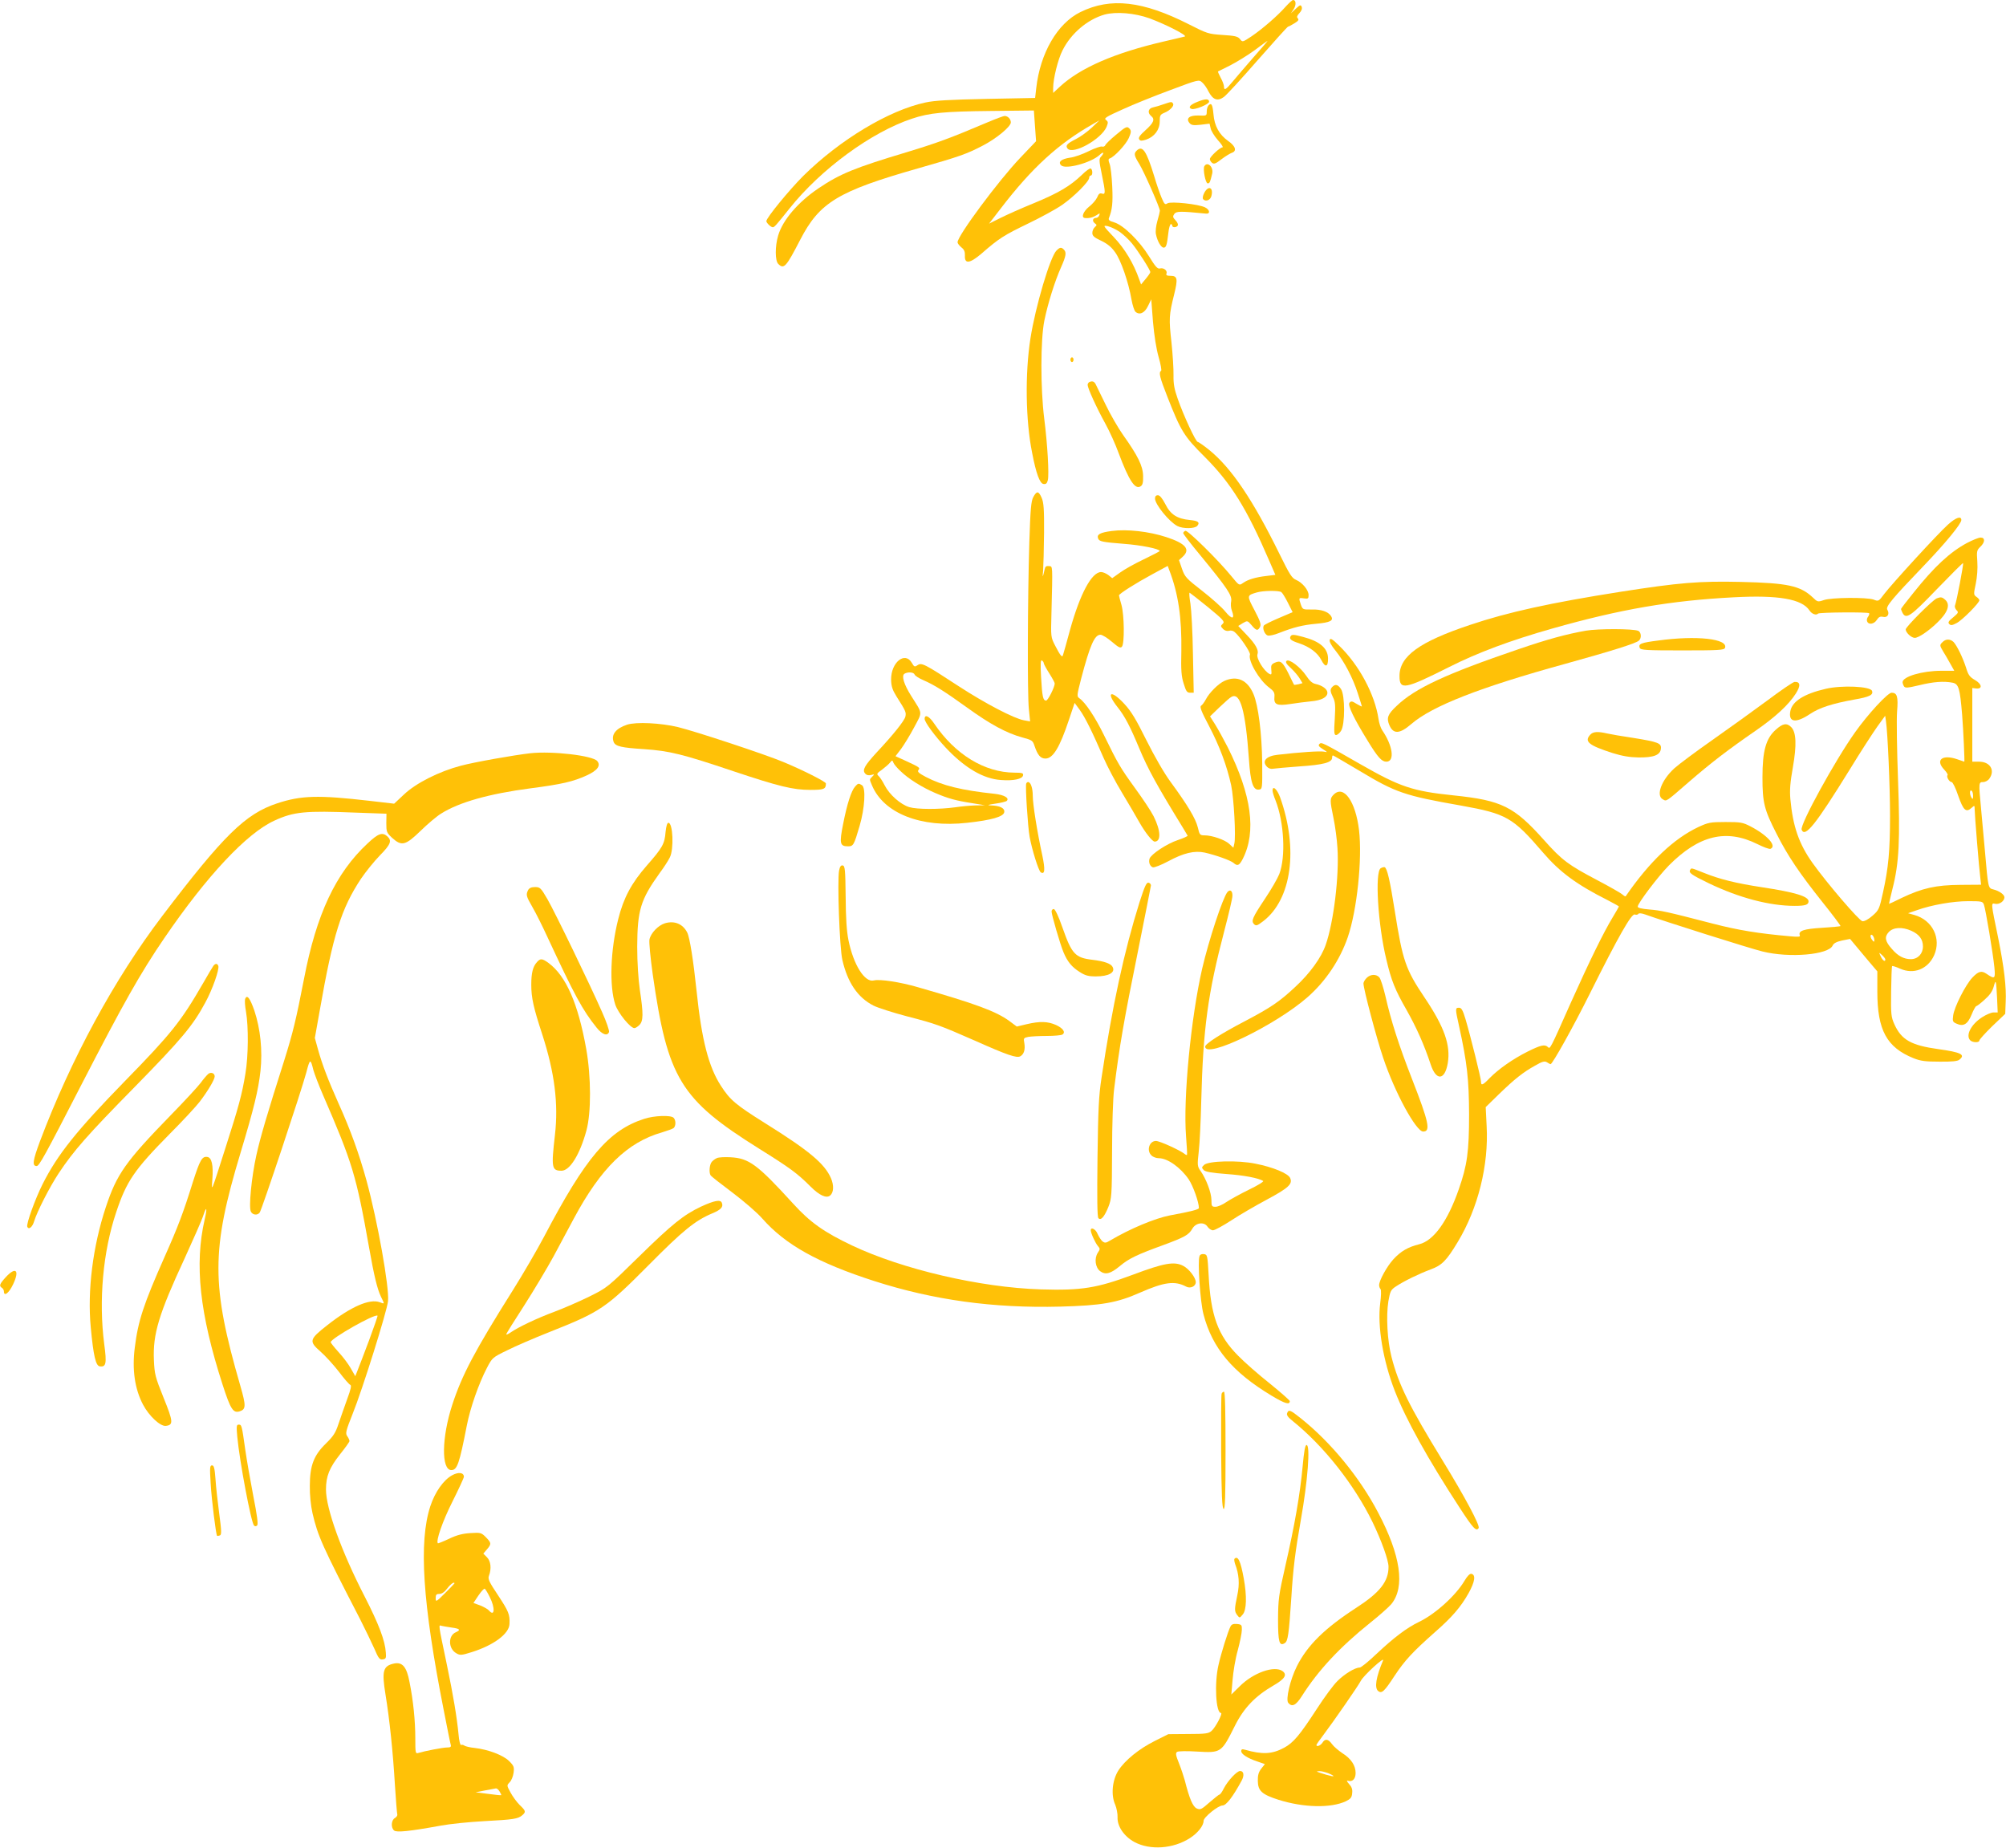 <?xml version="1.0" standalone="no"?>
<!DOCTYPE svg PUBLIC "-//W3C//DTD SVG 20010904//EN"
 "http://www.w3.org/TR/2001/REC-SVG-20010904/DTD/svg10.dtd">
<svg version="1.0" xmlns="http://www.w3.org/2000/svg"
 width="1280pt" height="1179pt" viewBox="0 0 1280 1179"
 preserveAspectRatio="xMidYMid meet">
<g transform="translate(0,1179) scale(0.1,-0.1)"
fill="#ffc107" stroke="none">
<path d="M8204 11748 c-52 -59 -148 -142 -217 -189 -59 -39 -59 -39 -75 -18
-14 17 -33 21 -111 26 -91 6 -99 9 -215 68 -294 149 -499 173 -692 78 -147
-72 -257 -262 -282 -486 l-7 -62 -310 -6 c-237 -5 -329 -10 -390 -23 -234 -50
-546 -238 -779 -468 -91 -91 -236 -268 -236 -289 0 -11 29 -39 41 -39 10 0 20
11 107 120 199 250 522 487 782 573 110 37 205 46 506 49 l271 3 7 -98 7 -98
-101 -106 c-138 -145 -400 -497 -400 -539 0 -7 11 -21 24 -32 18 -14 24 -27
23 -53 -3 -55 31 -51 106 13 112 98 145 118 294 190 81 39 181 93 221 121 76
53 172 149 172 173 0 8 5 14 10 14 13 0 13 37 0 45 -5 3 -31 -15 -57 -41 -74
-71 -150 -116 -305 -180 -79 -32 -175 -75 -215 -95 l-72 -36 74 96 c201 262
368 414 590 540 l40 23 -49 -47 c-27 -25 -72 -58 -100 -72 -58 -29 -69 -42
-54 -61 35 -41 216 60 249 139 11 28 10 33 -4 44 -15 10 1 20 106 67 67 31
204 86 304 123 181 68 183 68 204 49 12 -10 30 -36 40 -57 28 -54 58 -65 98
-36 17 12 115 119 217 236 103 117 189 213 193 213 3 0 21 9 40 21 25 15 31
23 22 32 -8 8 -5 17 10 33 14 15 19 29 15 40 -6 15 -10 14 -38 -12 l-31 -29
18 27 c17 27 15 58 -4 58 -5 0 -26 -19 -47 -42z m-869 -75 c107 -40 244 -110
225 -116 -8 -2 -69 -17 -135 -32 -314 -73 -532 -168 -662 -288 l-43 -40 0 32
c0 58 31 184 60 240 54 108 159 197 268 228 74 20 192 10 287 -24z m663 -249
c-51 -59 -111 -128 -133 -155 -43 -52 -55 -59 -55 -31 0 9 -9 35 -21 56 -11
21 -19 39 -17 40 2 1 37 19 78 39 41 21 111 64 155 96 44 33 81 60 83 60 2 1
-38 -47 -90 -105z"/>
<path d="M7640 11140 c-46 -18 -61 -36 -37 -45 20 -8 112 30 112 46 0 20 -24
20 -75 -1z"/>
<path d="M7425 11125 c-22 -8 -52 -17 -67 -20 -31 -6 -38 -34 -13 -55 26 -21
17 -43 -35 -90 -36 -32 -48 -49 -41 -59 7 -11 15 -11 44 -2 53 18 87 63 87
116 0 38 3 44 29 55 37 15 65 45 56 59 -8 13 -10 13 -60 -4z"/>
<path d="M7712 11118 c-7 -7 -12 -24 -12 -40 0 -27 -1 -27 -51 -25 -59 2 -84
-18 -59 -48 12 -14 25 -16 71 -11 l57 7 7 -30 c3 -16 24 -50 46 -75 23 -25 36
-46 30 -46 -16 0 -81 -60 -81 -75 0 -7 6 -18 14 -24 12 -10 24 -5 60 23 25 19
55 37 66 41 34 11 24 43 -24 76 -56 40 -87 95 -93 170 -6 63 -13 75 -31 57z"/>
<path d="M6300 11009 c-233 -99 -320 -131 -511 -189 -337 -101 -429 -139 -567
-232 -130 -88 -228 -202 -257 -302 -20 -67 -20 -160 1 -180 36 -36 50 -20 140
154 123 238 240 310 753 456 263 75 309 91 414 146 86 45 177 120 177 147 0
21 -19 41 -39 41 -9 0 -59 -19 -111 -41z"/>
<path d="M7120 10929 c-34 -28 -64 -57 -67 -65 -3 -8 -13 -12 -22 -9 -9 2 -47
-11 -85 -30 -38 -19 -91 -38 -118 -41 -55 -8 -79 -27 -57 -49 29 -28 193 17
246 67 25 24 32 14 8 -12 -13 -14 -12 -27 5 -110 25 -121 25 -133 1 -125 -14
4 -21 -2 -30 -24 -7 -16 -30 -43 -52 -60 -38 -31 -52 -70 -26 -72 27 -3 52 4
74 18 21 14 23 14 17 -1 -3 -9 -12 -16 -19 -16 -22 0 -28 -20 -10 -34 15 -11
15 -13 1 -25 -9 -8 -16 -24 -16 -37 0 -19 11 -29 56 -50 38 -18 66 -40 89 -73
37 -50 86 -191 105 -303 7 -37 18 -72 26 -78 26 -22 58 -7 79 37 l21 43 11
-143 c8 -90 21 -172 36 -225 13 -45 20 -85 16 -88 -17 -10 -9 -41 40 -166 86
-219 106 -252 239 -384 168 -169 266 -326 410 -660 l40 -92 -57 -7 c-70 -8
-119 -23 -150 -45 -24 -17 -24 -17 -74 44 -83 102 -279 295 -293 289 -8 -3
-14 -9 -14 -15 0 -5 49 -69 109 -141 175 -213 203 -256 197 -293 -4 -17 -2
-44 4 -59 21 -56 2 -60 -40 -9 -21 27 -89 87 -149 134 -102 79 -111 89 -129
141 l-19 55 23 21 c52 47 21 85 -104 126 -110 36 -250 52 -348 39 -75 -10 -97
-22 -87 -48 7 -19 26 -23 164 -34 110 -8 229 -32 229 -46 0 -2 -46 -26 -102
-53 -57 -27 -125 -65 -152 -85 l-49 -35 -25 20 c-14 10 -34 19 -46 19 -60 0
-134 -138 -198 -368 -22 -81 -42 -153 -45 -161 -5 -19 -16 -7 -50 59 -28 54
-28 57 -24 200 8 325 9 305 -16 308 -17 2 -24 -3 -27 -20 -13 -57 -15 -59 -10
-8 2 30 5 138 6 240 1 149 -2 192 -15 223 -20 45 -31 47 -54 5 -14 -27 -18
-77 -25 -288 -11 -355 -13 -969 -3 -1064 l8 -79 -39 7 c-63 11 -247 107 -419
219 -217 142 -234 150 -260 133 -19 -13 -22 -11 -37 15 -44 75 -133 2 -132
-107 1 -43 8 -65 34 -107 61 -96 63 -102 57 -130 -7 -27 -78 -116 -185 -230
-75 -82 -91 -110 -72 -132 9 -11 22 -14 38 -10 23 6 23 5 8 -10 -19 -20 -19
-15 -2 -56 75 -179 312 -272 607 -239 156 17 233 39 237 68 4 26 -27 41 -86
43 -27 1 -19 4 28 11 36 5 69 13 74 18 18 18 -16 38 -77 45 -211 22 -335 53
-440 108 -43 23 -55 33 -47 43 13 15 9 18 -80 59 l-66 30 36 47 c19 26 57 88
83 137 54 102 56 82 -19 201 -46 73 -63 128 -43 141 21 13 59 11 65 -5 3 -8
28 -24 56 -36 69 -30 132 -69 282 -177 144 -104 249 -161 348 -188 63 -17 68
-20 79 -54 20 -59 38 -81 70 -81 48 0 91 71 149 245 l37 110 33 -45 c34 -47
80 -140 151 -304 24 -55 77 -156 119 -225 42 -70 92 -155 112 -191 36 -63 81
-120 96 -120 42 1 39 70 -7 162 -16 32 -70 113 -119 180 -94 130 -108 154
-198 338 -54 111 -118 208 -156 234 -18 13 -17 17 11 127 56 212 85 279 123
279 11 0 44 -20 73 -45 43 -37 55 -42 64 -31 17 20 15 201 -3 266 -9 30 -16
58 -16 61 0 10 109 79 213 135 l98 53 10 -27 c58 -151 80 -303 77 -517 -3
-121 0 -161 15 -207 15 -49 21 -58 41 -58 l23 0 -5 248 c-2 136 -10 280 -16
320 -7 40 -9 71 -5 70 4 -2 57 -43 117 -92 94 -77 108 -92 96 -104 -17 -17
-17 -17 2 -37 10 -9 24 -13 36 -10 10 4 26 1 35 -7 32 -25 104 -131 99 -145
-14 -37 58 -162 121 -209 32 -24 37 -34 35 -60 -5 -50 15 -59 101 -46 39 6 99
14 132 17 67 6 105 26 105 55 0 23 -33 47 -76 56 -20 4 -38 20 -59 52 -37 55
-110 111 -126 95 -8 -8 0 -21 28 -46 21 -20 46 -49 56 -66 l18 -30 -26 -7
c-14 -3 -27 -5 -28 -3 -1 2 -18 35 -36 73 -38 75 -50 84 -88 67 -21 -10 -24
-17 -21 -45 3 -29 1 -33 -12 -26 -36 19 -86 101 -76 126 9 25 -12 64 -69 123
l-54 57 29 18 c30 17 30 17 56 -13 30 -36 40 -38 54 -11 8 15 2 36 -35 106
-50 95 -50 95 15 114 41 12 140 13 156 2 6 -4 25 -34 42 -68 l30 -60 -89 -38
c-49 -21 -92 -42 -95 -48 -10 -16 5 -56 25 -63 10 -3 43 4 72 16 92 36 150 51
237 59 90 8 113 20 96 48 -18 29 -64 45 -125 43 -55 -1 -57 0 -68 30 -15 45
-15 46 19 41 27 -4 30 -1 30 21 0 32 -40 80 -80 97 -27 11 -42 36 -105 164
-171 348 -307 549 -448 664 -36 29 -69 52 -74 52 -13 0 -91 169 -128 275 -22
62 -28 96 -27 150 1 39 -5 133 -13 210 -17 151 -16 174 17 306 25 101 21 119
-23 119 -23 0 -30 4 -26 14 8 19 -18 40 -42 33 -15 -4 -29 12 -69 77 -61 99
-164 200 -222 217 -31 9 -39 16 -34 28 21 53 26 97 21 201 -3 63 -10 128 -17
145 -9 23 -8 31 1 34 29 9 103 89 121 129 15 34 17 46 8 58 -18 21 -23 19 -90
-37z m24 -618 c23 -16 58 -49 78 -73 41 -50 118 -171 118 -184 0 -5 -14 -25
-30 -44 l-29 -35 -12 33 c-36 102 -91 194 -161 268 -71 75 -72 77 -40 71 18
-4 52 -20 76 -36z m-484 -2752 c0 -6 16 -35 35 -65 19 -30 35 -59 35 -65 0
-23 -43 -109 -55 -109 -20 0 -25 26 -32 149 -5 85 -3 112 5 107 7 -4 12 -12
12 -17z m-913 -690 c50 -49 139 -104 221 -139 82 -35 133 -49 237 -65 l80 -13
-60 -1 c-33 -1 -91 -6 -130 -12 -101 -14 -243 -14 -293 1 -56 17 -127 80 -157
139 -13 26 -31 53 -39 60 -14 12 -11 17 22 40 20 15 44 36 51 45 14 17 15 17
22 -1 4 -10 24 -34 46 -54z"/>
<path d="M7252 10828 c-18 -18 -15 -32 18 -85 30 -49 132 -280 131 -298 0 -5
-7 -35 -16 -65 -9 -31 -13 -68 -9 -85 9 -45 33 -85 49 -85 16 0 21 15 30 93 3
31 11 57 16 57 5 0 9 -4 9 -10 0 -13 27 -13 35 1 4 6 -2 21 -14 33 -18 19 -19
25 -8 41 14 18 39 18 202 2 29 -3 25 25 -6 40 -43 21 -217 39 -239 26 -16 -11
-20 -7 -38 35 -11 26 -32 86 -46 134 -51 167 -76 204 -114 166z"/>
<path d="M7685 10730 c-11 -17 7 -110 21 -110 13 0 16 8 29 63 9 41 -30 79
-50 47z"/>
<path d="M7684 10559 c-10 -20 -12 -35 -6 -41 17 -17 46 -4 52 22 14 55 -20
69 -46 19z"/>
<path d="M6741 10191 c-40 -40 -134 -356 -166 -561 -35 -225 -31 -522 11 -730
25 -131 49 -195 72 -198 16 -3 23 4 28 24 9 36 -2 229 -23 394 -24 189 -24
503 1 625 22 108 67 252 107 341 32 72 35 94 17 112 -16 16 -25 15 -47 -7z"/>
<path d="M6830 9495 c0 -8 5 -15 10 -15 6 0 10 7 10 15 0 8 -4 15 -10 15 -5 0
-10 -7 -10 -15z"/>
<path d="M6953 9353 c-7 -2 -13 -11 -13 -19 0 -20 57 -146 113 -247 27 -49 66
-135 86 -191 65 -173 104 -232 139 -209 13 8 17 24 16 66 -1 64 -34 130 -128
262 -31 44 -82 132 -112 195 -31 63 -59 121 -63 129 -9 17 -21 21 -38 14z"/>
<path d="M7370 8609 c0 -37 89 -147 142 -175 36 -19 112 -18 128 1 18 22 5 32
-48 37 -81 8 -123 35 -156 101 -20 38 -35 57 -48 57 -12 0 -18 -7 -18 -21z"/>
<path d="M12430 8443 c-63 -56 -357 -377 -408 -444 -34 -46 -36 -47 -66 -35
-44 16 -271 14 -319 -3 -38 -13 -40 -12 -70 17 -80 75 -160 92 -458 99 -268 6
-390 -4 -769 -63 -445 -70 -719 -130 -959 -211 -324 -108 -451 -200 -451 -326
0 -92 32 -86 317 57 184 93 392 170 656 245 437 124 757 179 1162 200 283 15
433 -11 481 -84 15 -23 43 -33 55 -20 9 8 320 11 326 2 2 -4 -1 -14 -7 -22 -7
-8 -10 -22 -6 -30 9 -23 44 -18 62 10 12 19 22 23 40 19 28 -7 43 19 27 45
-13 20 29 69 234 283 138 144 238 266 238 290 0 28 -35 16 -85 -29z"/>
<path d="M12552 8326 c-110 -59 -210 -152 -343 -319 -44 -54 -79 -100 -79
-103 0 -3 5 -14 10 -25 23 -42 51 -23 219 152 90 93 165 168 167 166 5 -4 -41
-243 -51 -269 -4 -9 1 -22 9 -31 15 -14 12 -18 -21 -46 -30 -24 -35 -33 -25
-43 10 -10 20 -8 48 7 36 19 144 128 144 145 0 5 -8 15 -19 22 -18 13 -18 17
-4 83 9 43 13 97 10 142 -5 66 -3 73 19 94 31 29 32 59 2 59 -13 0 -51 -16
-86 -34z"/>
<path d="M12358 7972 c-27 -11 -198 -182 -198 -198 0 -20 36 -54 58 -54 23 0
86 42 140 94 71 67 89 118 54 149 -20 18 -28 19 -54 9z"/>
<path d="M10120 7766 c-125 -22 -246 -55 -430 -118 -464 -158 -662 -250 -778
-362 -57 -53 -66 -77 -47 -122 25 -60 66 -58 140 6 133 115 436 234 985 385
292 81 446 129 467 147 19 15 16 55 -4 63 -33 14 -256 14 -333 1z"/>
<path d="M8235 7730 c-10 -17 3 -28 53 -44 69 -23 119 -61 143 -107 25 -50 44
-46 43 10 -1 65 -52 109 -159 137 -60 16 -72 17 -80 4z"/>
<path d="M8485 7708 c-4 -11 9 -36 37 -70 55 -68 110 -172 142 -272 14 -43 26
-81 26 -83 0 -3 -15 5 -34 16 -28 18 -35 19 -45 7 -13 -15 27 -99 118 -246 63
-103 88 -130 117 -130 55 0 42 101 -26 200 -10 14 -20 46 -24 73 -23 155 -123
343 -250 466 -43 43 -57 51 -61 39z"/>
<path d="M10580 7703 c-110 -14 -127 -21 -117 -47 6 -14 40 -16 272 -16 233 0
266 2 272 16 22 58 -180 81 -427 47z"/>
<path d="M12396 7694 c-20 -19 -20 -22 2 -59 10 -16 31 -51 45 -77 l27 -48
-83 0 c-121 0 -247 -37 -247 -73 0 -6 4 -18 9 -26 8 -12 22 -11 98 7 90 22
155 27 212 16 39 -8 47 -35 61 -204 8 -100 17 -300 14 -300 0 0 -21 7 -47 16
-94 32 -140 -5 -81 -67 15 -16 25 -32 21 -35 -9 -9 11 -44 26 -44 7 0 26 -39
42 -87 33 -94 50 -110 86 -77 18 16 19 16 19 -9 0 -33 28 -377 36 -437 l5 -45
-133 -1 c-155 -1 -243 -21 -373 -83 -44 -22 -81 -39 -81 -38 -1 1 9 45 22 97
42 164 49 309 35 695 -7 189 -10 385 -6 435 8 96 0 120 -35 120 -25 0 -151
-137 -232 -251 -129 -181 -354 -591 -342 -623 21 -54 90 33 307 384 69 113
149 236 176 274 l50 69 5 -34 c11 -73 26 -415 26 -604 0 -226 -10 -331 -45
-490 -23 -105 -26 -112 -67 -148 -26 -23 -51 -36 -64 -35 -21 3 -225 241 -318
371 -87 122 -126 234 -142 409 -5 58 -1 105 16 202 25 143 22 224 -11 257 -28
28 -54 23 -98 -17 -63 -56 -85 -135 -85 -304 0 -161 11 -206 90 -360 71 -141
148 -254 292 -435 66 -82 118 -152 116 -154 -2 -2 -55 -7 -118 -11 -116 -7
-152 -19 -142 -47 5 -11 -7 -12 -62 -7 -204 18 -331 39 -490 80 -297 77 -334
85 -409 91 -47 4 -73 10 -73 18 0 21 130 193 199 263 192 193 366 235 565 136
38 -19 75 -33 83 -30 43 17 -19 87 -127 143 -50 26 -64 28 -160 28 -97 0 -110
-3 -173 -32 -157 -74 -311 -220 -464 -442 -2 -2 -11 3 -21 12 -10 9 -82 50
-160 91 -184 97 -224 126 -339 255 -192 215 -270 254 -578 286 -262 27 -341
54 -593 198 -246 141 -250 143 -263 130 -9 -9 -4 -17 22 -33 31 -20 32 -21 8
-16 -24 5 -153 -3 -297 -20 -74 -8 -103 -42 -66 -78 9 -9 25 -14 37 -11 12 2
89 9 170 15 151 10 207 25 207 55 0 8 2 15 5 15 3 0 80 -45 171 -99 229 -138
287 -158 646 -221 290 -52 331 -75 523 -299 108 -126 215 -205 416 -306 38
-20 69 -37 69 -39 0 -2 -18 -33 -39 -68 -59 -97 -148 -279 -267 -544 -134
-302 -133 -299 -147 -285 -19 19 -46 13 -130 -29 -94 -47 -186 -112 -242 -169
-44 -46 -55 -50 -55 -22 0 22 -67 291 -99 399 -17 57 -26 72 -41 72 -25 0 -25
-5 0 -117 52 -237 63 -341 64 -563 0 -239 -12 -325 -66 -479 -71 -204 -160
-327 -252 -350 -72 -18 -117 -44 -165 -96 -41 -45 -91 -135 -91 -165 0 -9 4
-20 9 -25 5 -6 4 -44 -2 -90 -19 -146 18 -367 93 -560 72 -184 209 -431 415
-747 84 -129 105 -152 120 -128 10 16 -89 201 -230 431 -212 346 -280 482
-326 661 -27 105 -35 261 -20 355 12 66 15 73 50 96 52 34 144 79 219 107 72
26 102 56 174 176 129 214 198 489 184 740 l-6 120 82 80 c104 101 158 143
232 184 48 28 62 31 77 22 10 -7 21 -12 23 -12 12 0 147 242 252 453 181 363
264 508 285 502 9 -3 20 -2 23 4 4 6 21 4 44 -4 116 -42 673 -218 748 -236
173 -43 422 -21 448 38 7 15 25 24 60 32 l51 10 30 -36 c17 -20 56 -67 87
-104 l57 -67 0 -129 c0 -246 60 -356 231 -425 45 -18 76 -22 166 -22 80 -1
116 3 127 13 40 32 9 47 -135 67 -173 24 -235 59 -280 158 -21 47 -23 63 -21
210 1 87 4 160 6 162 2 2 26 -5 52 -17 86 -38 176 -3 216 85 48 107 -9 225
-126 258 l-40 11 55 19 c95 34 231 58 328 58 87 0 93 -1 101 -22 11 -29 58
-311 67 -401 7 -73 3 -77 -51 -40 -31 21 -51 16 -89 -24 -44 -46 -116 -188
-123 -242 -5 -36 -3 -42 20 -52 45 -21 72 -5 97 56 12 30 26 55 30 55 4 0 28
18 53 41 32 28 50 53 58 82 14 52 16 46 22 -70 l4 -93 -27 0 c-14 0 -47 -14
-73 -31 -71 -46 -106 -116 -75 -147 15 -15 58 -16 58 -1 0 6 37 47 82 91 l83
79 3 75 c5 95 -10 222 -48 410 -47 228 -47 223 -18 217 27 -5 58 18 58 42 0
17 -34 41 -71 50 -33 8 -33 9 -53 240 -9 99 -21 227 -26 285 -15 156 -14 160
14 160 14 0 32 10 40 22 38 54 4 108 -66 108 l-43 0 0 235 0 235 25 -3 c41 -4
37 28 -8 54 -33 19 -43 32 -57 79 -21 65 -58 141 -80 164 -21 20 -49 20 -69 0z
m194 -982 c0 -21 -2 -24 -10 -12 -13 20 -13 53 0 45 6 -3 10 -18 10 -33z
m-394 -861 c51 -23 74 -55 74 -100 0 -47 -33 -81 -77 -81 -44 0 -83 20 -121
65 -44 49 -49 77 -20 108 29 31 86 34 144 8z m-236 -61 c-1 -12 -4 -11 -15 4
-8 10 -12 23 -8 29 7 11 23 -12 23 -33z m70 -122 c0 -18 -17 -7 -29 19 -13 28
-13 28 8 9 12 -11 21 -23 21 -28z"/>
<path d="M7814 7446 c-39 -17 -98 -76 -120 -119 -9 -17 -23 -36 -30 -40 -10
-6 1 -36 51 -130 67 -128 114 -254 141 -378 17 -80 31 -330 20 -372 l-6 -26
-27 25 c-28 26 -109 54 -157 54 -29 0 -32 3 -43 51 -14 56 -63 139 -173 289
-42 57 -103 163 -155 267 -66 133 -97 185 -141 232 -86 93 -120 76 -43 -21 47
-59 80 -123 138 -262 57 -136 114 -239 278 -506 15 -25 29 -48 31 -52 2 -3
-26 -16 -62 -28 -70 -23 -171 -90 -181 -119 -7 -23 2 -48 21 -55 8 -3 52 14
97 38 100 54 169 70 234 56 71 -16 166 -50 184 -66 25 -22 37 -17 59 26 88
173 56 408 -96 712 -26 51 -62 116 -80 145 l-33 52 60 58 c34 32 67 62 76 66
57 33 90 -86 112 -394 10 -153 27 -202 64 -197 22 3 22 5 21 169 -2 187 -25
369 -56 441 -38 89 -104 119 -184 84z"/>
<path d="M11275 7319 c-88 -65 -245 -178 -349 -251 -104 -73 -213 -154 -242
-180 -83 -76 -119 -174 -74 -198 25 -14 16 -20 168 112 140 121 248 204 422
324 129 89 213 167 259 239 32 50 29 76 -8 74 -9 0 -88 -54 -176 -120z"/>
<path d="M8502 7408 c-16 -16 -15 -29 4 -68 14 -27 16 -51 11 -136 -6 -88 -4
-104 8 -104 8 0 23 12 32 27 26 39 26 227 0 266 -19 29 -36 34 -55 15z"/>
<path d="M11650 7395 c-139 -32 -214 -80 -226 -142 -14 -72 34 -80 125 -19 59
40 143 67 281 92 99 17 125 30 115 56 -11 29 -193 37 -295 13z"/>
<path d="M5900 7203 c0 -21 65 -109 134 -183 122 -130 241 -200 354 -207 79
-6 136 6 140 30 3 14 -6 17 -55 17 -190 1 -378 115 -512 313 -32 48 -61 62
-61 30z"/>
<path d="M4001 7166 c-72 -24 -103 -64 -85 -111 11 -27 50 -36 194 -45 162
-11 246 -32 570 -141 291 -97 380 -119 491 -119 87 0 99 5 99 41 0 11 -146 85
-274 138 -115 48 -556 194 -671 222 -108 26 -266 34 -324 15z"/>
<path d="M10147 7102 c-40 -44 -9 -68 143 -117 61 -19 108 -27 165 -28 97 -1
139 15 143 56 4 35 -17 43 -178 69 -69 10 -143 23 -165 28 -60 14 -90 12 -108
-8z"/>
<path d="M3385 6984 c-106 -12 -360 -57 -445 -80 -137 -36 -285 -110 -362
-183 l-63 -59 -155 18 c-329 38 -438 35 -592 -16 -202 -67 -340 -202 -733
-719 -305 -401 -582 -912 -780 -1437 -46 -124 -51 -158 -21 -158 16 0 51 63
286 520 265 514 377 713 529 935 271 397 526 669 702 749 124 57 196 64 519
51 l196 -7 -1 -60 c0 -56 2 -61 37 -94 61 -55 85 -49 182 45 44 43 103 93 131
110 114 72 304 126 570 161 201 26 272 43 358 82 70 32 92 63 68 92 -29 35
-286 65 -426 50z"/>
<path d="M6548 6790 c-6 -19 10 -275 22 -340 15 -82 57 -217 71 -226 26 -16
29 16 10 107 -33 151 -61 327 -61 381 0 49 -13 88 -30 88 -4 0 -10 -4 -12 -10z"/>
<path d="M5456 6771 c-24 -27 -51 -110 -76 -238 -25 -125 -21 -143 31 -143 34
0 38 7 74 130 33 112 41 244 15 260 -21 13 -25 13 -44 -9z"/>
<path d="M8120 6745 c0 -8 8 -36 19 -62 55 -140 66 -360 24 -470 -11 -28 -52
-99 -91 -157 -81 -122 -90 -142 -70 -163 13 -12 20 -10 58 19 182 139 226 462
108 791 -19 52 -48 78 -48 42z"/>
<path d="M8510 6720 c-25 -25 -25 -34 -1 -151 11 -52 22 -137 25 -189 12 -177
-24 -474 -75 -619 -28 -81 -100 -181 -193 -267 -101 -95 -158 -133 -321 -219
-152 -79 -255 -145 -255 -163 0 -81 449 136 654 316 115 101 206 237 256 382
59 173 93 497 72 682 -22 185 -98 292 -162 228z"/>
<path d="M4247 6482 c-6 -77 -20 -101 -120 -215 -97 -111 -148 -205 -182 -341
-50 -197 -58 -427 -19 -546 18 -54 96 -150 122 -150 7 0 21 9 32 20 25 25 26
71 3 222 -10 71 -17 174 -17 278 1 232 21 299 143 469 27 36 56 81 65 100 27
52 20 221 -9 221 -8 0 -14 -21 -18 -58z"/>
<path d="M2345 6408 c-203 -189 -326 -451 -405 -863 -51 -262 -70 -341 -126
-520 -108 -339 -153 -492 -178 -605 -31 -139 -50 -334 -35 -361 11 -22 42 -25
56 -6 13 16 266 776 297 892 24 92 27 93 46 16 7 -24 34 -96 62 -160 187 -431
211 -510 293 -971 32 -181 52 -264 76 -314 24 -49 24 -47 -8 -35 -64 24 -184
-28 -334 -146 -116 -91 -119 -103 -45 -168 31 -27 84 -85 118 -129 33 -44 66
-82 73 -84 9 -4 4 -27 -20 -92 -17 -48 -42 -118 -55 -157 -19 -58 -33 -79 -80
-125 -77 -75 -103 -140 -103 -270 -1 -58 6 -126 17 -175 34 -146 61 -207 303
-675 32 -63 73 -148 91 -188 27 -64 35 -73 54 -70 20 3 23 8 20 43 -5 78 -45
182 -136 360 -146 283 -246 559 -246 681 0 85 22 139 90 225 33 41 60 79 60
84 0 6 -6 20 -14 31 -13 18 -10 32 35 145 61 151 218 651 225 717 9 86 -67
512 -137 768 -46 167 -102 324 -179 494 -67 150 -104 248 -130 341 l-21 76 31
174 c85 486 138 653 264 843 30 44 84 111 120 148 69 70 78 94 48 121 -32 29
-58 20 -127 -45z m10 -3170 c-32 -84 -64 -170 -73 -191 l-15 -38 -28 49 c-15
27 -50 74 -78 104 -28 31 -51 60 -51 64 1 24 283 184 299 169 2 -2 -23 -73
-54 -157z"/>
<path d="M5354 6235 c-12 -66 3 -494 21 -570 33 -144 98 -240 198 -291 27 -14
124 -45 215 -69 186 -48 209 -57 435 -156 206 -92 264 -111 287 -99 24 13 33
44 26 85 -6 30 -4 33 25 39 17 3 70 6 118 6 47 0 92 4 100 9 22 14 5 40 -41
61 -52 23 -102 25 -187 5 l-63 -15 -47 35 c-85 62 -214 110 -584 216 -113 33
-244 53 -282 43 -57 -14 -129 99 -161 257 -12 60 -17 140 -18 279 -2 171 -4
195 -19 198 -11 2 -18 -7 -23 -33z"/>
<path d="M8810 6250 c-38 -24 -18 -360 36 -582 32 -135 54 -191 130 -324 63
-112 111 -219 153 -346 35 -106 90 -102 109 8 19 115 -21 230 -148 419 -121
180 -140 235 -190 552 -31 197 -49 274 -65 280 -6 1 -17 -2 -25 -7z"/>
<path d="M10785 6240 c-12 -19 8 -32 119 -86 194 -93 387 -144 548 -144 68 0
88 7 88 29 0 32 -87 58 -298 90 -164 25 -269 51 -368 91 -86 34 -81 33 -89 20z"/>
<path d="M7271 6033 c-98 -313 -173 -658 -242 -1118 -18 -116 -22 -204 -26
-513 -3 -256 -2 -377 6 -385 16 -16 37 8 63 71 21 54 23 70 24 357 0 165 6
343 13 395 34 275 63 442 153 885 44 220 81 407 82 415 0 8 -6 16 -16 18 -13
2 -24 -23 -57 -125z"/>
<path d="M3370 6111 c-15 -30 -13 -39 28 -110 21 -36 62 -118 91 -181 178
-383 228 -475 318 -587 35 -44 69 -56 79 -28 3 8 -16 65 -44 127 -77 175 -299
634 -349 721 -42 72 -47 77 -79 77 -23 0 -37 -6 -44 -19z"/>
<path d="M7832 6098 c-30 -37 -119 -307 -161 -488 -72 -314 -122 -831 -103
-1070 5 -63 8 -117 6 -119 -2 -2 -9 1 -16 7 -29 23 -158 82 -182 82 -43 0 -62
-62 -28 -93 10 -10 31 -17 46 -17 56 0 139 -59 191 -135 28 -42 65 -145 65
-183 0 -9 -49 -22 -185 -47 -94 -18 -255 -85 -381 -160 -28 -17 -34 -17 -50
-5 -9 8 -23 30 -31 48 -12 30 -43 45 -43 22 0 -18 30 -83 46 -101 14 -16 14
-20 -1 -42 -24 -37 -16 -95 15 -118 34 -25 67 -16 126 33 57 48 110 73 275
133 138 51 164 65 187 105 22 39 76 46 97 13 9 -13 24 -23 35 -23 11 0 64 29
118 64 53 35 155 94 226 132 138 74 166 100 148 138 -13 29 -109 69 -221 91
-111 23 -302 18 -328 -8 -16 -15 -16 -18 -2 -33 11 -11 52 -18 145 -25 114 -8
204 -26 234 -44 6 -4 -35 -29 -91 -56 -55 -27 -120 -63 -144 -79 -24 -17 -55
-30 -69 -30 -24 0 -26 4 -26 43 0 46 -34 136 -69 185 -21 30 -22 36 -12 124 6
51 13 197 16 323 12 466 42 684 147 1085 28 107 52 208 52 224 1 32 -15 44
-32 24z"/>
<path d="M6710 5974 c0 -21 55 -210 76 -260 25 -60 53 -94 102 -125 37 -24 57
-29 105 -29 82 0 126 25 106 61 -11 21 -54 36 -129 45 -109 13 -131 36 -190
204 -26 75 -48 120 -56 120 -8 0 -14 -7 -14 -16z"/>
<path d="M4243 5899 c-43 -13 -91 -63 -99 -104 -3 -19 6 -115 21 -222 95 -664
176 -798 680 -1113 197 -123 242 -156 327 -241 56 -56 101 -77 125 -57 23 19
25 65 5 111 -41 93 -139 175 -421 351 -188 118 -223 148 -281 238 -78 120
-123 293 -155 603 -21 200 -44 344 -60 375 -28 55 -81 77 -142 59z"/>
<path d="M3427 5652 c-27 -29 -37 -70 -37 -145 0 -84 14 -146 70 -317 79 -244
104 -442 81 -642 -24 -209 -21 -228 42 -228 53 0 117 103 159 257 31 115 30
341 -1 518 -52 292 -129 467 -240 550 -41 30 -53 31 -74 7z"/>
<path d="M1362 5628 c-5 -7 -36 -58 -67 -113 -141 -244 -203 -321 -498 -623
-309 -317 -429 -467 -525 -657 -48 -96 -105 -254 -98 -272 9 -22 33 -3 44 35
19 62 98 217 156 305 96 145 184 245 486 552 299 305 371 391 450 538 46 84
91 213 83 234 -6 16 -18 17 -31 1z"/>
<path d="M8720 5550 c-11 -11 -20 -27 -20 -35 0 -34 83 -348 126 -475 74 -221
210 -470 255 -470 49 0 37 58 -71 335 -84 215 -134 371 -170 530 -13 55 -30
108 -38 118 -20 23 -57 22 -82 -3z"/>
<path d="M1564 5416 c-3 -9 -1 -46 6 -83 16 -95 15 -281 -4 -393 -21 -130 -44
-215 -127 -473 -94 -294 -90 -285 -84 -202 7 91 -4 139 -32 143 -34 5 -47 -19
-92 -159 -62 -199 -95 -286 -181 -479 -134 -302 -169 -408 -190 -579 -18 -140
0 -264 53 -364 38 -72 110 -139 145 -135 49 6 48 26 -14 179 -54 134 -58 151
-62 241 -7 166 30 291 198 653 53 116 105 234 115 263 23 71 29 60 11 -19 -66
-287 -32 -600 114 -1053 52 -161 68 -184 110 -171 40 13 40 36 4 161 -187 646
-187 865 1 1489 86 286 113 397 127 521 14 132 0 268 -39 386 -28 80 -47 105
-59 74z"/>
<path d="M1328 4937 c-8 -7 -30 -32 -48 -57 -19 -25 -104 -117 -190 -205 -289
-297 -345 -376 -415 -588 -83 -251 -118 -532 -96 -765 17 -183 32 -246 57
-250 41 -6 46 17 29 142 -36 278 -8 590 76 840 66 199 116 272 340 499 83 83
170 177 193 207 52 68 96 142 96 162 0 21 -25 30 -42 15z"/>
<path d="M4110 4651 c-226 -73 -373 -246 -638 -751 -45 -85 -134 -238 -198
-340 -246 -391 -326 -543 -388 -733 -68 -208 -71 -417 -6 -417 37 0 51 39 99
286 22 112 75 264 128 366 34 65 36 67 129 112 51 26 172 78 268 116 328 130
362 153 636 429 217 219 295 283 405 329 55 23 72 41 61 67 -8 23 -48 15 -133
-24 -110 -52 -185 -112 -393 -316 -205 -201 -205 -201 -320 -258 -63 -31 -164
-75 -223 -97 -113 -42 -232 -99 -279 -132 -16 -11 -28 -16 -28 -12 0 4 51 86
114 183 62 97 147 239 189 316 41 77 99 185 128 239 173 323 342 488 564 551
33 10 66 22 73 27 15 13 16 50 0 66 -18 18 -124 14 -188 -7z"/>
<path d="M4575 4401 c-12 -5 -26 -16 -33 -24 -15 -17 -19 -68 -8 -86 4 -7 67
-56 139 -110 73 -55 159 -129 191 -166 147 -167 355 -283 715 -399 377 -121
759 -174 1186 -163 264 7 363 24 511 90 153 67 220 76 292 38 27 -15 62 1 62
28 0 29 -43 85 -80 104 -57 30 -123 18 -320 -56 -231 -86 -328 -102 -590 -94
-385 12 -882 128 -1203 280 -181 86 -268 148 -377 268 -227 249 -281 289 -399
295 -36 2 -75 0 -86 -5z"/>
<path d="M7654 3775 c-13 -34 4 -289 25 -370 56 -217 186 -371 436 -521 85
-51 115 -59 115 -34 0 5 -57 55 -127 112 -71 56 -162 136 -203 178 -129 130
-175 256 -188 517 -7 123 -8 128 -30 131 -14 2 -25 -3 -28 -13z"/>
<path d="M36 3640 c-39 -43 -43 -55 -24 -67 7 -4 13 -15 13 -23 0 -35 32 -11
58 44 44 92 18 117 -47 46z"/>
<path d="M7795 2897 c-3 -6 -4 -174 -3 -371 2 -277 6 -360 16 -364 9 -3 12 76
12 372 0 252 -3 376 -10 376 -6 0 -13 -6 -15 -13z"/>
<path d="M8213 2773 c-5 -12 6 -27 38 -52 198 -160 391 -405 507 -643 57 -118
102 -243 102 -285 0 -94 -55 -164 -205 -261 -202 -131 -313 -240 -380 -374
-43 -86 -72 -212 -55 -233 24 -29 49 -17 87 43 104 164 242 312 434 466 58 46
120 101 137 121 89 109 60 311 -85 585 -118 225 -303 450 -496 603 -65 52 -75
55 -84 30z"/>
<path d="M1514 2623 c15 -159 88 -547 107 -567 6 -6 13 -6 20 1 7 7 0 63 -25
189 -19 99 -42 231 -51 294 -22 157 -23 160 -42 160 -14 0 -15 -10 -9 -77z"/>
<path d="M8312 2434 c-16 -175 -51 -377 -110 -634 -43 -189 -46 -215 -47 -342
0 -146 8 -174 43 -152 20 13 26 52 42 293 11 181 25 292 60 490 45 253 62 481
37 481 -9 0 -16 -37 -25 -136z"/>
<path d="M1344 2328 c6 -108 34 -329 41 -337 2 -2 10 -1 18 2 11 4 11 27 -4
138 -10 74 -21 173 -24 222 -5 69 -10 87 -22 87 -14 0 -15 -14 -9 -112z"/>
<path d="M2885 2377 c-56 -31 -109 -107 -139 -197 -75 -229 -50 -616 85 -1300
22 -113 42 -213 45 -222 4 -14 -1 -18 -23 -18 -27 0 -145 -23 -184 -35 -18 -6
-19 1 -19 92 0 113 -13 242 -37 361 -18 96 -45 128 -97 118 -72 -15 -81 -46
-56 -199 26 -160 47 -360 60 -577 6 -96 13 -181 15 -187 2 -7 -5 -17 -15 -23
-24 -13 -27 -62 -5 -80 16 -13 98 -5 295 31 58 11 184 24 280 29 186 10 215
14 243 38 24 21 22 28 -17 65 -18 18 -44 53 -58 79 -25 46 -25 46 -6 66 11 10
22 38 25 60 5 37 2 45 -28 75 -38 38 -133 74 -220 84 -30 3 -59 10 -66 15 -7
5 -16 7 -21 4 -5 -3 -13 27 -16 67 -11 112 -33 245 -75 447 -56 268 -54 252
-33 246 9 -2 38 -7 65 -11 52 -7 59 -15 25 -30 -50 -22 -48 -105 4 -134 24
-14 33 -13 100 8 139 44 237 117 239 179 3 61 -6 81 -71 180 -60 90 -68 107
-60 128 17 45 12 93 -13 118 l-23 23 23 27 c30 35 29 41 -7 78 -29 29 -34 30
-98 26 -49 -3 -86 -12 -136 -36 -38 -18 -71 -31 -72 -29 -14 14 30 141 93 266
40 80 73 151 73 158 0 28 -35 32 -75 10z m15 -690 c0 -1 -27 -29 -60 -62 -57
-57 -60 -58 -60 -32 0 22 5 27 24 27 15 0 33 12 50 35 22 29 46 45 46 32z
m225 -87 c35 -69 32 -129 -5 -86 -6 8 -31 22 -55 32 l-44 16 32 48 c18 26 35
45 40 43 4 -2 19 -26 32 -53z m63 -1241 c7 -12 12 -22 10 -23 -2 -2 -39 2 -83
8 l-80 10 60 12 c33 6 65 12 70 13 6 0 16 -8 23 -20z"/>
<path d="M7877 1844 c-3 -3 -1 -18 4 -33 25 -65 30 -127 14 -200 -19 -90 -19
-102 0 -127 15 -19 15 -19 35 5 24 28 27 116 6 231 -20 110 -37 146 -59 124z"/>
<path d="M9345 1704 c-56 -95 -187 -213 -291 -263 -77 -37 -158 -98 -271 -204
-50 -48 -98 -87 -107 -87 -30 0 -97 -41 -142 -86 -25 -24 -84 -104 -131 -177
-110 -169 -150 -217 -210 -249 -76 -41 -138 -44 -250 -12 -17 5 -23 2 -23 -9
0 -19 39 -45 102 -66 l49 -17 -23 -29 c-17 -22 -23 -42 -22 -79 1 -63 26 -86
133 -120 159 -50 333 -54 429 -9 30 15 38 24 40 52 3 24 -3 40 -20 58 -14 16
-17 24 -8 21 29 -10 50 11 50 49 0 48 -29 92 -85 127 -25 17 -55 42 -66 58
-24 33 -44 36 -61 8 -12 -18 -38 -28 -38 -14 0 3 19 31 43 62 67 89 223 314
240 347 17 34 155 160 142 130 -45 -107 -56 -174 -31 -195 23 -18 39 -3 105
98 65 98 114 151 255 276 112 98 167 162 217 251 40 72 47 117 18 123 -11 2
-26 -14 -44 -44z m-870 -1228 c50 -21 43 -26 -12 -10 -66 20 -71 22 -45 23 12
1 38 -6 57 -13z"/>
<path d="M7852 1413 c-16 -30 -61 -174 -77 -247 -27 -115 -17 -306 16 -306 13
0 -34 -91 -60 -114 -19 -17 -38 -20 -149 -20 l-127 -1 -86 -43 c-102 -51 -191
-124 -233 -189 -39 -62 -48 -157 -20 -218 9 -22 16 -58 15 -80 -3 -57 41 -122
107 -158 100 -54 248 -44 355 25 50 32 87 79 87 110 0 23 93 98 121 98 23 0
65 54 121 157 19 34 15 63 -9 63 -21 0 -79 -63 -104 -111 -10 -21 -23 -39 -27
-39 -4 0 -33 -23 -64 -50 -52 -46 -59 -49 -82 -39 -25 12 -46 61 -76 179 -7
25 -23 74 -37 109 -21 52 -23 65 -12 73 8 5 63 6 126 2 156 -9 156 -9 244 167
57 113 130 188 244 254 73 42 90 69 59 92 -52 38 -188 -10 -275 -98 l-52 -51
8 94 c4 51 18 136 33 188 14 52 26 111 26 130 1 32 -2 35 -31 38 -23 2 -34 -2
-41 -15z"/>
</g>
</svg>
